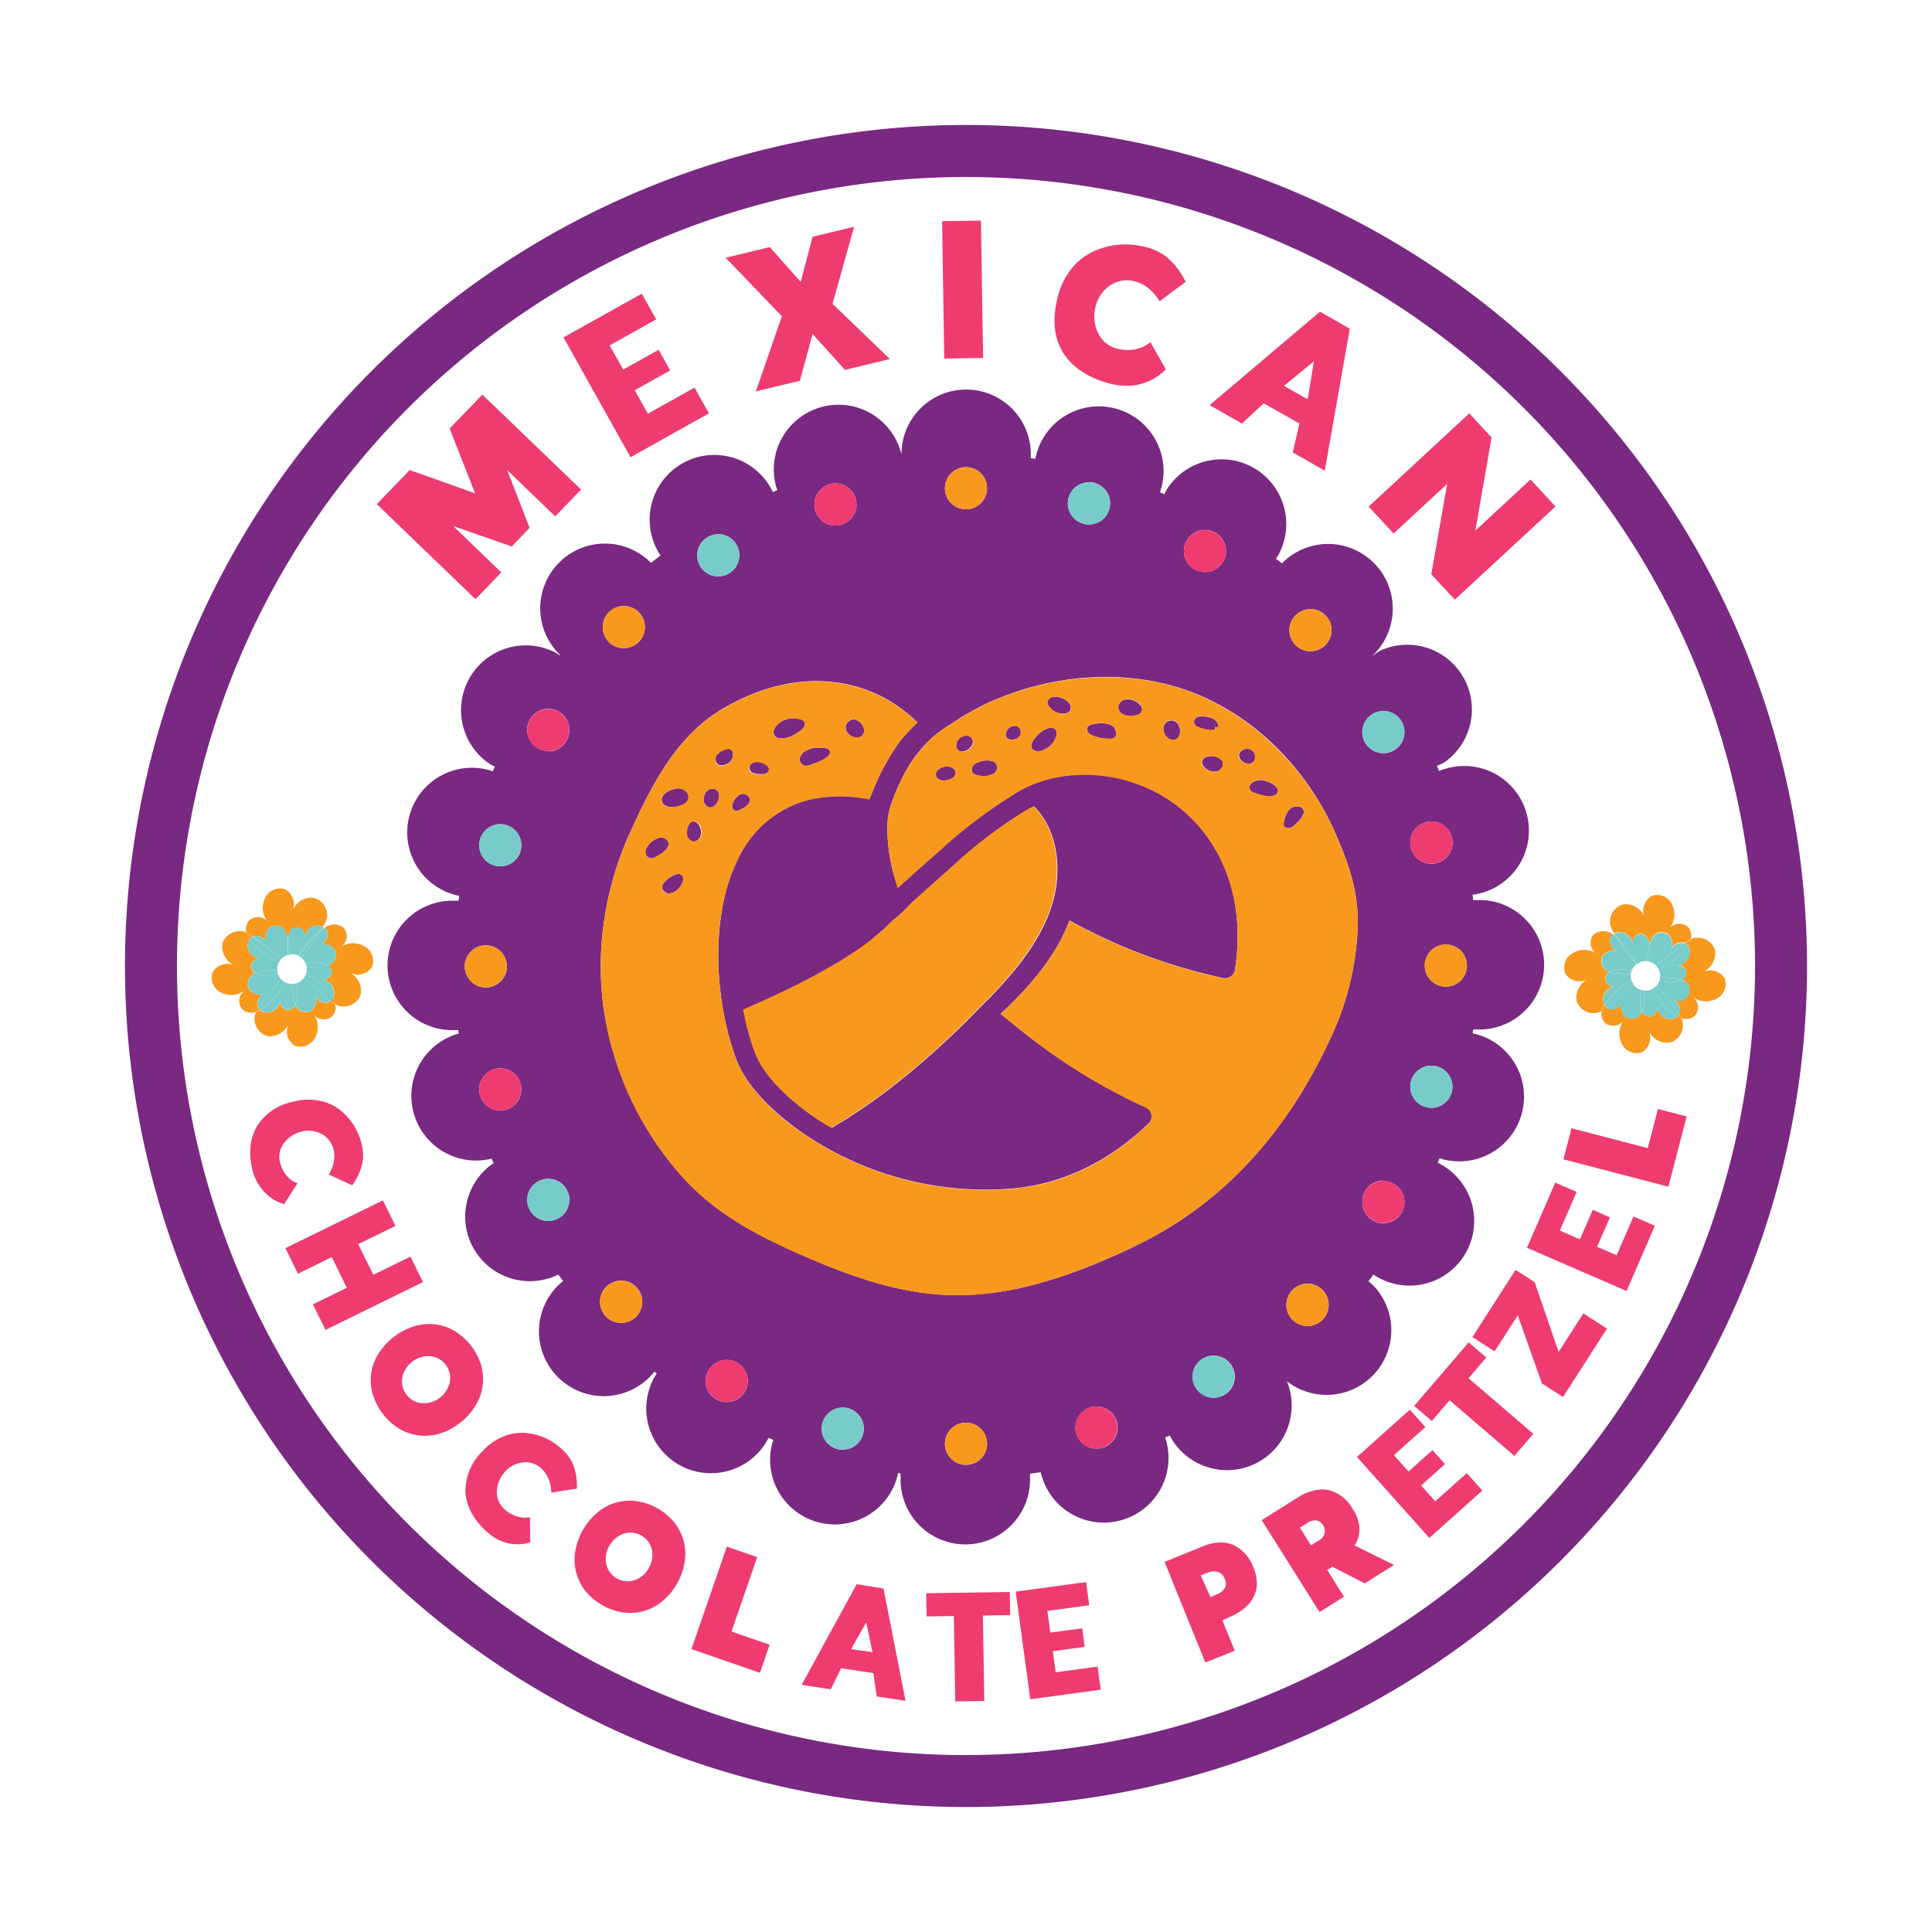<?xml version="1.0" encoding="UTF-8"?> <svg xmlns="http://www.w3.org/2000/svg" id="Layer_1" data-name="Layer 1" viewBox="0 0 288 288"><defs><style>.cls-1{fill:#792982;}.cls-2{fill:#f8981d;}.cls-3{fill:#77ccca;}.cls-4{fill:#ee3c70;}</style></defs><path class="cls-1" d="M144,18.63A125.37,125.37,0,1,0,269.37,144,125.37,125.37,0,0,0,144,18.63Zm0,243A117.62,117.62,0,1,1,261.62,144,117.62,117.62,0,0,1,144,261.62Z"></path><path class="cls-1" d="M102.5,118.26a1.62,1.62,0,0,0-1.85-.66c-.93.16-1.92.73-2,1.54a.85.85,0,0,0,.25.74,1.94,1.94,0,0,0,1.34.42,3.42,3.42,0,0,0,1.89-.53A1.12,1.12,0,0,0,102.5,118.26Z"></path><path class="cls-1" d="M99.66,125.89a.84.84,0,0,0-.33-.75,1.24,1.24,0,0,0-1.09-.25,3.25,3.25,0,0,0-1.87,1.53,1.08,1.08,0,0,0,.19,1.35.84.84,0,0,0,.51.16,1.39,1.39,0,0,0,.75-.22C99,127.06,99.61,126.45,99.66,125.89Z"></path><path class="cls-1" d="M109.48,120.81a.65.65,0,0,0,.29.07.85.85,0,0,0,.37-.09c.46-.19,1.53-.7,1.63-1.41a.81.81,0,0,0-.33-.78,1,1,0,0,0-1-.21,2.35,2.35,0,0,0-1.26,1.52A.75.75,0,0,0,109.48,120.81Z"></path><path class="cls-1" d="M116.31,110.07h.27a4.17,4.17,0,0,0,2.19-.78l.12-.07c.26-.15,1.09-.69,1.1-1.28a.66.66,0,0,0-.34-.57,1.33,1.33,0,0,0-.49-.17,3.38,3.38,0,0,0-3.32.87c-.47.54-.64,1-.48,1.42A1,1,0,0,0,116.31,110.07Z"></path><path class="cls-1" d="M107.37,114.08a.91.91,0,0,0,.23,0,1.83,1.83,0,0,0,1.25-.54,1.66,1.66,0,0,0,.4-1.33.76.76,0,0,0-.17-.4.74.74,0,0,0-.82-.17,2.72,2.72,0,0,0-1.49,1,1,1,0,0,0-.07.74A.87.87,0,0,0,107.37,114.08Z"></path><path class="cls-1" d="M113.42,115.4a2.47,2.47,0,0,0,.66-.07.73.73,0,0,0,.33-.18.64.64,0,0,0,0-1c-.49-.5-1.8-.86-2.36-.32a.74.74,0,0,0-.23,1C112,115.27,112.82,115.39,113.42,115.4Z"></path><path class="cls-1" d="M193.55,120.23a1.39,1.39,0,0,0-.3,0h0c-.93,0-1.61.86-1.87,2.38a.88.88,0,0,0,0,.42.62.62,0,0,0,.41.41.85.85,0,0,0,.23,0,1.28,1.28,0,0,0,.75-.26s1.79-1.39,1.56-2.35A.83.83,0,0,0,193.55,120.23Z"></path><path class="cls-1" d="M191.77,205.85a9.64,9.64,0,0,0,13-14.17q-.37-.36-.78-.69c.25-.31.49-.63.73-1,.15.1.29.2.45.29a9.64,9.64,0,1,0,9.63-16.7c-.15-.09-.32-.17-.48-.25.1-.23.19-.45.28-.68l.53.17a9.65,9.65,0,0,0,5-18.64l-.57-.12c0-.2,0-.4.07-.6l.59,0a9.65,9.65,0,1,0,0-19.29l-.61,0c0-.26-.07-.53-.11-.79a11,11,0,0,0,1.25-.24,9.64,9.64,0,1,0-6.22-18.2l-.32-.78a9.48,9.48,0,0,0,1.16-.56A9.64,9.64,0,0,0,205.73,97a8.52,8.52,0,0,0-1.1.75l0-.06.16-.14a9.64,9.64,0,0,0-13.63-13.64l-.06.07-.9-.69c.13-.2.27-.39.39-.6a9.65,9.65,0,0,0-16.71-9.64c-.11.2-.21.41-.31.61l-.66-.27c.07-.22.15-.44.21-.67a9.64,9.64,0,1,0-18.63-5c-.06.23-.1.45-.15.68l-.68-.09c0-.2,0-.4,0-.6a9.64,9.64,0,1,0-19.28,0v.13c0-.12,0-.24-.07-.36a9.64,9.64,0,1,0-18.63,5c.06.2.13.39.19.59l-.67.28c-.12-.24-.23-.48-.37-.72a9.64,9.64,0,0,0-16.69,9.66c.1.18.22.34.33.51l-1.4,1.07L97,83.86A9.64,9.64,0,1,0,83.35,97.49a1.79,1.79,0,0,1,.14.13l-.06.07c-.19-.13-.38-.27-.59-.39A9.65,9.65,0,0,0,73.2,114l.56.28c-.1.23-.19.47-.29.7-.2-.07-.4-.14-.62-.2a9.64,9.64,0,1,0-5,18.63c.2.06.4.09.59.13,0,.25-.07.49-.1.73l-.61,0a9.65,9.65,0,1,0,0,19.29l.59,0,.06.51a9.64,9.64,0,0,0,4.92,18.64c.09.22.18.45.28.67A9.63,9.63,0,0,0,83.22,190l.72.95c-.26.21-.51.44-.76.68A9.64,9.64,0,1,0,96.82,205.3a8.13,8.13,0,0,0,.73-.84l.35.27-.27.42a9.64,9.64,0,1,0,16.7,9.64c.09-.15.15-.29.23-.44l.72.29c0,.16-.11.31-.15.46a9.64,9.64,0,1,0,18.63,5c.05-.17.07-.34.11-.51l.38.06c0,.2,0,.41,0,.61a9.65,9.65,0,1,0,19.29,0c0-.19,0-.39,0-.58l1.61-.22c0,.12,0,.24.08.37a9.64,9.64,0,0,0,18.63-5c-.05-.18-.11-.36-.17-.54.23-.09.46-.2.69-.3.07.12.12.24.18.35a9.64,9.64,0,0,0,17.27-8.47Zm26.9-61.91a3.14,3.14,0,1,1-3.14-3.14A3.14,3.14,0,0,1,218.67,143.94Zm-5.3-21.48a3.15,3.15,0,1,1-3.14,3.14A3.14,3.14,0,0,1,213.37,122.46Zm0,36.4a3.14,3.14,0,1,1-3.14,3.14A3.13,3.13,0,0,1,213.37,158.86ZM69.28,144.06a3.14,3.14,0,1,1,3.14,3.14A3.15,3.15,0,0,1,69.28,144.06Zm5.3,21.47a3.14,3.14,0,1,1,3.14-3.14A3.13,3.13,0,0,1,74.58,165.53Zm0-36.39A3.14,3.14,0,1,1,77.72,126,3.13,3.13,0,0,1,74.58,129.14Zm120.34,68.52a3.15,3.15,0,1,1,3.14-3.14A3.15,3.15,0,0,1,194.92,197.66ZM206.22,106a3.14,3.14,0,1,1-3.14,3.14A3.13,3.13,0,0,1,206.22,106Zm0,70.06a3.14,3.14,0,1,1-3.14,3.14A3.13,3.13,0,0,1,206.22,176ZM195.35,90.8a3.14,3.14,0,1,1-3.14,3.14A3.15,3.15,0,0,1,195.35,90.8ZM179.62,79a3.14,3.14,0,1,1-3.14,3.14A3.15,3.15,0,0,1,179.62,79Zm-17.3-7.12a3.15,3.15,0,1,1-3.14,3.15A3.15,3.15,0,0,1,162.32,71.9ZM144,69.64a3.14,3.14,0,1,1-3.14,3.14A3.14,3.14,0,0,1,144,69.64Zm-19.46,2.42a3.14,3.14,0,1,1-3.14,3.14A3.15,3.15,0,0,1,124.54,72.06Zm-17.47,7.58a3.14,3.14,0,1,1-3.14,3.14A3.14,3.14,0,0,1,107.07,79.64ZM93,90.34a3.14,3.14,0,1,1-3.15,3.14A3.15,3.15,0,0,1,93,90.34ZM81.72,182a3.14,3.14,0,1,1,3.15-3.14A3.15,3.15,0,0,1,81.72,182Zm0-70.06a3.14,3.14,0,1,1,3.15-3.14A3.14,3.14,0,0,1,81.72,112ZM92.6,197.2a3.15,3.15,0,1,1,3.14-3.14A3.15,3.15,0,0,1,92.6,197.2ZM108.33,209a3.14,3.14,0,1,1,3.14-3.14A3.14,3.14,0,0,1,108.33,209Zm17.3,7.11a3.14,3.14,0,1,1,3.14-3.14A3.14,3.14,0,0,1,125.63,216.09ZM144,218.36a3.14,3.14,0,1,1,3.14-3.14A3.13,3.13,0,0,1,144,218.36Zm19.46-2.42a3.14,3.14,0,1,1,3.14-3.14A3.14,3.14,0,0,1,163.41,215.94Zm17.47-7.58a3.14,3.14,0,1,1,3.14-3.14A3.14,3.14,0,0,1,180.88,208.36Zm-11.69-22.62c-7.11,3.38-16.53,7.28-26.34,7.33-8.27.05-16.06-2.83-22.59-5.65-7.77-3.35-13.94-6.73-18.82-12.28A48,48,0,0,1,89.94,150a46.22,46.22,0,0,1-.35-7.82,48.56,48.56,0,0,1,4.33-18.06c3.36-7.37,6.93-14.32,13.63-18.36,7.82-4.71,16.11-5.44,22.93-2.39a21.28,21.28,0,0,1,6.28,4.33,34.62,34.62,0,0,0-2.52,2.66,34.72,34.72,0,0,0-4.32,8c-.12.29-.25.55-.35.78a21.15,21.15,0,0,0-8.72,0,16,16,0,0,0-10.66,8.55c-4.53,8.62-3.64,21.76-.41,30.27,1.88,4.94,7.17,9.08,10.15,11.12a48.28,48.28,0,0,0,31.19,8.07c7.41-.72,14.17-4,20.1-9.68a1.47,1.47,0,0,0,.43-1.32,1.5,1.5,0,0,0-.86-1.08,87.72,87.72,0,0,1-18.33-11.29l-3.29-2.64c4-3.79,8.15-8.28,10.25-13.94a83,83,0,0,0,22.91,8.59,1.46,1.46,0,0,0,1.13-.23,1.48,1.48,0,0,0,.63-1,31.43,31.43,0,0,0,.39-5.63c-.16-8.87-4.3-16.31-11.36-20.41s-16-4.06-22.05-.09a72.7,72.7,0,0,0-10.42,7.83c-.2.19-.8.71-1.58,1.4-2.45,2.16-4.11,3.63-5.22,4.67a26.81,26.81,0,0,1-1.57-9.08,10.45,10.45,0,0,1,.58-3.42,31,31,0,0,1,1.51-3.62,20.56,20.56,0,0,1,4.49-6.17,23.1,23.1,0,0,1,3.18-2.29,40.61,40.61,0,0,1,5.41-3.06c10-4.46,21.08-5,30.29-1.48s17.07,11.31,21.32,21c2.16,4.9,3.48,9,3.33,14.05a42.19,42.19,0,0,1-3.81,15.95C191.87,169.05,182,179.64,169.19,185.74Zm-37.62-47.1c.74-.66,1.4-1.44,2.19-2a27.31,27.31,0,0,0,2.05-2c1-.91,2-1.8,3-2.69l2.24-2,1.66-1.46a68.83,68.83,0,0,1,10-7.52,13.37,13.37,0,0,1,1.4-.75c.15.15.3.3.44.46,3.24,3.71,3.95,9.77,1.8,15.43-1.87,4.93-5.45,9.1-8.9,12.68-1.29,1.24-2.51,2.56-3.79,3.81-2.22,2.16-4.49,4.27-6.85,6.27-2.11,1.8-4.28,3.53-6.54,5.14-1.05.76-2.12,1.48-3.21,2.19-.52.34-1,.67-1.59,1l-.8.47a3.43,3.43,0,0,1-.76.45c-.77-.46-1.55-.91-2.29-1.42-4.6-3.12-7.9-6.66-9.06-9.72a37.82,37.82,0,0,1-1.75-6.46l2.25-1c.8-.36,1.6-.72,2.39-1.1a100.63,100.63,0,0,0,9.65-5.06,50.2,50.2,0,0,0,4.47-3C130.24,139.77,130.92,139.22,131.57,138.64Z"></path><path class="cls-1" d="M188.67,116.41a2.22,2.22,0,0,0-2,.26.86.86,0,0,0-.41.73c0,.24.14.58.73.8a10.15,10.15,0,0,0,1.4.41,4.16,4.16,0,0,0,.72.1,1.72,1.72,0,0,0,.39,0c.24,0,1-.2,1-.77C190.57,117,188.74,116.43,188.67,116.41Z"></path><path class="cls-1" d="M186.93,113.48a1.17,1.17,0,0,0,0-1.36,1.2,1.2,0,0,0-1.41-.42c-.73.23-.82.7-.82.9a1.33,1.33,0,0,0,1,1.14h0a1.58,1.58,0,0,0,.52.1A1,1,0,0,0,186.93,113.48Z"></path><path class="cls-1" d="M103.57,122.49a.76.76,0,0,0-.76.21,2.39,2.39,0,0,0-.4,1.88,1.12,1.12,0,0,0,1,.87h0a1.16,1.16,0,0,0,1-.81h0a2,2,0,0,0-.14-1.49A1.24,1.24,0,0,0,103.57,122.49Z"></path><path class="cls-1" d="M107.12,118.15a1,1,0,0,0-1.07-.57,1.38,1.38,0,0,0-1.1,1.25,1.25,1.25,0,0,0,.59,1.46.67.67,0,0,0,.31.07,1.1,1.1,0,0,0,.74-.31A1.86,1.86,0,0,0,107.12,118.15Z"></path><path class="cls-1" d="M100.15,130.62h0a4,4,0,0,0-1.16.94,1.06,1.06,0,0,0-.27.55.87.87,0,0,0,.18.65,1.1,1.1,0,0,0,.71.41h.14a1.78,1.78,0,0,0,1-.35c.75-.51,1.36-1.68,1-2.26C101.54,130.28,101.12,130.05,100.15,130.62Z"></path><path class="cls-1" d="M157.14,108.6c-.41-.22-1-.09-1.79.39-.28.17-1.79,1.49-1.59,2.38.05.2.22.55.85.62h.13a2.3,2.3,0,0,0,1.19-.38,3.09,3.09,0,0,0,1.61-2.28A.8.8,0,0,0,157.14,108.6Z"></path><path class="cls-1" d="M148.06,113.49a3.41,3.41,0,0,0-2.75.41.94.94,0,0,0-.35,1.24.88.88,0,0,0,.44.34,3.72,3.72,0,0,0,1.19.19,2.87,2.87,0,0,0,1.55-.36,1,1,0,0,0,.48-.89A1,1,0,0,0,148.06,113.49Z"></path><path class="cls-1" d="M157,103.88a1,1,0,0,0-.87.76l0,.11,0,.1a2.54,2.54,0,0,0,2.11,1.52h.26a1.1,1.1,0,0,0,1-.44,1,1,0,0,0-.15-1.15A2.83,2.83,0,0,0,157,103.88Z"></path><path class="cls-1" d="M162.78,108a.88.88,0,0,0-.64.36.66.66,0,0,0-.08.53,1.14,1.14,0,0,0,.57.66,6.35,6.35,0,0,0,2.85.58h.17a.73.73,0,0,0,.52-.19.66.66,0,0,0,.18-.42,1.42,1.42,0,0,0-.09-.75C165.71,107.46,163.5,107.83,162.78,108Z"></path><path class="cls-1" d="M141.94,114.44a1.93,1.93,0,0,0-2.25.47.82.82,0,0,0,.16,1.18,1.31,1.31,0,0,0,.83.26,2.73,2.73,0,0,0,.95-.19,1.13,1.13,0,0,0,.83-.85A.94.94,0,0,0,141.94,114.44Z"></path><path class="cls-1" d="M145,110.35a1,1,0,0,0-1.3-.65,1.46,1.46,0,0,0-1.16,1.59.9.9,0,0,0,.63.74,1.17,1.17,0,0,0,.26,0,1.78,1.78,0,0,0,1.16-.56A1.19,1.19,0,0,0,145,110.35Z"></path><path class="cls-1" d="M127.69,109.93a1.55,1.55,0,0,0,.37,0,1.14,1.14,0,0,0,.4-.19h0a1,1,0,0,0,.35-1,1.9,1.9,0,0,0-1.16-1.41,1.06,1.06,0,0,0-1.11.18,1.21,1.21,0,0,0-.31,1.55A1.72,1.72,0,0,0,127.69,109.93Z"></path><path class="cls-1" d="M119.28,112.84a1,1,0,0,0,.47,1.22.83.83,0,0,0,.4.09,1.63,1.63,0,0,0,.45-.07s2.69-.79,3.07-1.66a.59.59,0,0,0,0-.55c-.06-.13-.2-.44-1.78-.42A3.58,3.58,0,0,0,120,112h0A1.65,1.65,0,0,0,119.28,112.84Z"></path><path class="cls-1" d="M180.19,112.74c-.86.17-1,.62-1,.87,0,.57.57,1.09,1.2,1.31a2.09,2.09,0,0,0,.63.11,1.28,1.28,0,0,0,1.1-.55.93.93,0,0,0,.07-1.09A2.24,2.24,0,0,0,180.19,112.74Z"></path><path class="cls-1" d="M174.23,107.48a1.18,1.18,0,0,0-.8,1,1.81,1.81,0,0,0,.71,1.59,1.23,1.23,0,0,0,.72.25,1,1,0,0,0,.6-.19h0a1.62,1.62,0,0,0,.22-2A1.13,1.13,0,0,0,174.23,107.48Z"></path><path class="cls-1" d="M167.72,104.28a1.32,1.32,0,0,0-1,.9,1.26,1.26,0,0,0,.82,1.39,2.2,2.2,0,0,0,.79.14,5.11,5.11,0,0,0,.58,0h0c.7-.06,1.13-.29,1.28-.66a.91.91,0,0,0-.27-1A2.48,2.48,0,0,0,167.72,104.28Z"></path><path class="cls-1" d="M181.14,108.8l-.06-.4.57,0c-.05-.74-.56-1.63-2.68-1.6a1,1,0,0,0-.92.5c-.2.45.08.95.68,1.22a4.3,4.3,0,0,0,1.73.37A5.06,5.06,0,0,0,181.14,108.8Z"></path><path class="cls-1" d="M151.05,108.24a1.32,1.32,0,0,0-1.13,1.3.79.79,0,0,0,.53.66,1.05,1.05,0,0,0,.4.07,1.51,1.51,0,0,0,1-.36,1,1,0,0,0,.32-1A.88.88,0,0,0,151.05,108.24Z"></path><path class="cls-2" d="M37.75,139.58a1.63,1.63,0,0,1,1.93.93,2,2,0,0,1,.54-2.28,1.73,1.73,0,0,1,2.25.45,3.94,3.94,0,0,1,.41,1.24c.13-.92.52-1.64,1.42-1.7a1.24,1.24,0,0,1,1.09,1.44A2.09,2.09,0,0,1,47,138a1.76,1.76,0,0,1,1.14.15,4,4,0,0,0,.61-1.32,2.7,2.7,0,0,0-2-3,3,3,0,0,0-3.12,1.91,2.55,2.55,0,0,0-1.1-3.16,2.42,2.42,0,0,0-3,1.28,3.24,3.24,0,0,0,.37,3.53,1.93,1.93,0,0,0-2.82-.11,2,2,0,0,0-.34,1.76,8.51,8.51,0,0,1,.87.53Z"></path><path class="cls-2" d="M38.17,150.85a5.38,5.38,0,0,1,.34-.58,1.23,1.23,0,0,1-.12-.26,1.61,1.61,0,0,1,1-1.88,2,2,0,0,1-2.26-.65,1.73,1.73,0,0,1,.56-2.22,1.12,1.12,0,0,1,.36-.16,1.31,1.31,0,0,1-.65-.95,1.24,1.24,0,0,1,1.33-1.22A2.11,2.11,0,0,1,37,141.5,1.73,1.73,0,0,1,37.2,140a3,3,0,0,1-.42-.92,1.94,1.94,0,0,0-.56-.23,2.7,2.7,0,0,0-3.07,1.84,3.08,3.08,0,0,0,1.77,3.21,2.55,2.55,0,0,0-3.21,1,2.44,2.44,0,0,0,1.14,3,3.29,3.29,0,0,0,3.55-.21,1.93,1.93,0,0,0-.24,2.81A2.07,2.07,0,0,0,38.17,150.85Z"></path><path class="cls-2" d="M37.65,139.63a8.51,8.51,0,0,0-.87-.53,3,3,0,0,0,.42.92A1.2,1.2,0,0,1,37.65,139.63Z"></path><path class="cls-2" d="M48.9,149.45a1.62,1.62,0,0,1-1.87-1,2,2,0,0,1-.67,2.25,1.74,1.74,0,0,1-2.22-.57,1.78,1.78,0,0,1-.13-.3,1.35,1.35,0,0,1-1.07.76,1.24,1.24,0,0,1-1.16-1.39,2.1,2.1,0,0,1-1.51,1.71,1.71,1.71,0,0,1-1.48-.3,3.11,3.11,0,0,1-.62.28,1.9,1.9,0,0,0-.18.47,2.7,2.7,0,0,0,1.82,3.08A3.05,3.05,0,0,0,43,152.65a2.55,2.55,0,0,0,.93,3.22,2.42,2.42,0,0,0,3-1.12,3.27,3.27,0,0,0-.18-3.55,1.93,1.93,0,0,0,2.81.27,2,2,0,0,0,.43-1.74,8.41,8.41,0,0,1-.75-.51A1.23,1.23,0,0,1,48.9,149.45Z"></path><path class="cls-2" d="M38.51,150.27a5.38,5.38,0,0,0-.34.58,3.11,3.11,0,0,0,.62-.28A1.32,1.32,0,0,1,38.51,150.27Z"></path><path class="cls-2" d="M48.82,139a1.63,1.63,0,0,1-1.12,1.83,2,2,0,0,1,2.22.77,1.73,1.73,0,0,1-.67,2.19,1.5,1.5,0,0,1-.38.13,1.29,1.29,0,0,1,.6,1A1.22,1.22,0,0,1,48.08,146a2.12,2.12,0,0,1,1.69,1.53,1.76,1.76,0,0,1-.11,1.18,3.24,3.24,0,0,1,.39,1,2.16,2.16,0,0,0,.55.26,2.71,2.71,0,0,0,3.16-1.68,3.06,3.06,0,0,0-1.6-3.29,2.55,2.55,0,0,0,3.26-.79,2.43,2.43,0,0,0-1-3.08,3.3,3.3,0,0,0-3.56,0,1.92,1.92,0,0,0,.4-2.79,2.32,2.32,0,0,0-2.93,0A1.2,1.2,0,0,1,48.82,139Z"></path><path class="cls-2" d="M49.3,149.22a8.41,8.41,0,0,0,.75.51,3.24,3.24,0,0,0-.39-1A1.51,1.51,0,0,1,49.3,149.22Z"></path><path class="cls-3" d="M42.34,142.61a2.49,2.49,0,0,1,.61-.26,8.63,8.63,0,0,1-.07-2.43,3.94,3.94,0,0,0-.41-1.24,1.73,1.73,0,0,0-2.25-.45,2,2,0,0,0-.54,2.28,1.63,1.63,0,0,0-1.93-.93l-.1,0A52.85,52.85,0,0,1,41.91,143,2.16,2.16,0,0,1,42.34,142.61Z"></path><path class="cls-3" d="M41.55,143.5A12.56,12.56,0,0,1,37.2,140,1.73,1.73,0,0,0,37,141.5a2.11,2.11,0,0,0,1.77,1.43,1.24,1.24,0,0,0-1.33,1.22,1.31,1.31,0,0,0,.65.95,20.51,20.51,0,0,1,3.26-.49A2.26,2.26,0,0,1,41.55,143.5Z"></path><path class="cls-3" d="M41.55,143.5a2.3,2.3,0,0,1,.36-.52,52.85,52.85,0,0,0-4.26-3.35,1.2,1.2,0,0,0-.45.39A12.56,12.56,0,0,0,41.55,143.5Z"></path><path class="cls-3" d="M41.66,145.66a2.87,2.87,0,0,1-.23-.51,5.09,5.09,0,0,1-3.36-.05,1.12,1.12,0,0,0-.36.16,1.73,1.73,0,0,0-.56,2.22,2,2,0,0,0,2.26.65,1.61,1.61,0,0,0-1,1.88,1.23,1.23,0,0,0,.12.26A43.45,43.45,0,0,1,41.89,146,3.25,3.25,0,0,1,41.66,145.66Z"></path><path class="cls-3" d="M42.48,146.41a12.3,12.3,0,0,1-3.69,4.16,1.71,1.71,0,0,0,1.48.3,2.1,2.1,0,0,0,1.51-1.71,1.24,1.24,0,0,0,1.16,1.39,1.35,1.35,0,0,0,1.07-.76,18,18,0,0,1-.47-3.11A2.2,2.2,0,0,1,42.48,146.41Z"></path><path class="cls-3" d="M38.79,150.57a12.3,12.3,0,0,0,3.69-4.16,2.19,2.19,0,0,1-.59-.46,43.45,43.45,0,0,0-3.38,4.32A1.32,1.32,0,0,0,38.79,150.57Z"></path><path class="cls-3" d="M41.43,145.15a2.05,2.05,0,0,1-.1-.54,20.51,20.51,0,0,0-3.26.49A5.09,5.09,0,0,0,41.43,145.15Z"></path><path class="cls-3" d="M44.71,146.34a2,2,0,0,1-.59.25,5.52,5.52,0,0,1-.11,3.2,1.78,1.78,0,0,0,.13.3,1.74,1.74,0,0,0,2.22.57,2,2,0,0,0,.67-2.25,1.62,1.62,0,0,0,1.87,1,1.23,1.23,0,0,0,.4-.23,50.36,50.36,0,0,1-4-3.46A2.41,2.41,0,0,1,44.71,146.34Z"></path><path class="cls-3" d="M45.62,145.14a12.48,12.48,0,0,1,4,3.61,1.76,1.76,0,0,0,.11-1.18A2.12,2.12,0,0,0,48.08,146a1.22,1.22,0,0,0,1.39-1.14,1.29,1.29,0,0,0-.6-1,18.39,18.39,0,0,1-3.16.32A2.15,2.15,0,0,1,45.62,145.14Z"></path><path class="cls-3" d="M45.62,145.14a2.37,2.37,0,0,1-.3.62,50.36,50.36,0,0,0,4,3.46,1.51,1.51,0,0,0,.36-.47A12.48,12.48,0,0,0,45.62,145.14Z"></path><path class="cls-3" d="M44.12,146.59a1.9,1.9,0,0,1-.58.09,18,18,0,0,0,.47,3.11A5.52,5.52,0,0,0,44.12,146.59Z"></path><path class="cls-3" d="M48.35,138.33a1.64,1.64,0,0,0-.22-.14l-.28.47A5.39,5.39,0,0,1,48.35,138.33Z"></path><path class="cls-3" d="M47,138a2.09,2.09,0,0,0-1.6,1.62,1.24,1.24,0,0,0-1.09-1.44c-.9.06-1.29.78-1.42,1.7.15.69.29,1.57.4,2.37a2.18,2.18,0,0,1,1.21.21,16.11,16.11,0,0,1,3.36-3.84l.28-.47A1.76,1.76,0,0,0,47,138Z"></path><path class="cls-3" d="M44.89,142.75a2.21,2.21,0,0,1,.5.55,1.93,1.93,0,0,1,.19.38,5,5,0,0,1,3.29.23,1.5,1.5,0,0,0,.38-.13,1.73,1.73,0,0,0,.67-2.19,2,2,0,0,0-2.22-.77A1.63,1.63,0,0,0,48.82,139a1.2,1.2,0,0,0-.47-.66,5.39,5.39,0,0,0-.5.33C47,139.94,45.82,141.55,44.89,142.75Z"></path><path class="cls-3" d="M47.85,138.66a16.11,16.11,0,0,0-3.36,3.84,2.42,2.42,0,0,1,.4.25C45.82,141.55,47,139.94,47.85,138.66Z"></path><path class="cls-3" d="M43,142.35l.33-.06c-.11-.8-.25-1.68-.4-2.37A8.63,8.63,0,0,0,43,142.35Z"></path><path class="cls-3" d="M48.87,143.91a5,5,0,0,0-3.29-.23,2.1,2.1,0,0,1,.13.55A18.39,18.39,0,0,0,48.87,143.91Z"></path><path class="cls-2" d="M241.82,139a2.09,2.09,0,0,1,1.6,1.62,1.24,1.24,0,0,1,1.09-1.44c.9.06,1.29.78,1.42,1.7a3.94,3.94,0,0,1,.41-1.24,1.73,1.73,0,0,1,2.25-.45,2,2,0,0,1,.54,2.28,1.63,1.63,0,0,1,1.93-.93l.1,0a8.51,8.51,0,0,1,.87-.53,2,2,0,0,0-.34-1.76,1.93,1.93,0,0,0-2.82.11,3.24,3.24,0,0,0,.37-3.53,2.42,2.42,0,0,0-3-1.28,2.56,2.56,0,0,0-1.1,3.16,3,3,0,0,0-3.12-1.91,2.7,2.7,0,0,0-2,3,4,4,0,0,0,.61,1.32A1.76,1.76,0,0,1,241.82,139Z"></path><path class="cls-2" d="M257.1,145.87a2.55,2.55,0,0,0-3.21-1,3.08,3.08,0,0,0,1.77-3.21,2.71,2.71,0,0,0-3.07-1.84,1.94,1.94,0,0,0-.56.23,3,3,0,0,1-.42.92,1.73,1.73,0,0,1,.22,1.48,2.11,2.11,0,0,1-1.77,1.43,1.24,1.24,0,0,1,1.33,1.22,1.31,1.31,0,0,1-.65.95,1.12,1.12,0,0,1,.36.16,1.73,1.73,0,0,1,.56,2.22,2,2,0,0,1-2.25.65,1.63,1.63,0,0,1,1,1.88,1.26,1.26,0,0,1-.13.26,5.38,5.38,0,0,1,.34.58,2.1,2.1,0,0,0,2-.35,1.93,1.93,0,0,0-.25-2.81,3.29,3.29,0,0,0,3.55.21A2.44,2.44,0,0,0,257.1,145.87Z"></path><path class="cls-2" d="M251.61,141a3,3,0,0,0,.42-.92,8.51,8.51,0,0,0-.87.53A1.2,1.2,0,0,1,251.61,141Z"></path><path class="cls-2" d="M248.54,151.87a2.1,2.1,0,0,1-1.51-1.7,1.23,1.23,0,0,1-1.16,1.38,1.35,1.35,0,0,1-1.07-.76,1.47,1.47,0,0,1-.13.3,1.74,1.74,0,0,1-2.22.57,2,2,0,0,1-.67-2.25,1.62,1.62,0,0,1-1.87,1,1.23,1.23,0,0,1-.4-.23,8.41,8.41,0,0,1-.75.51,2.08,2.08,0,0,0,.43,1.74,1.93,1.93,0,0,0,2.81-.27,3.29,3.29,0,0,0-.18,3.55,2.42,2.42,0,0,0,3,1.12,2.56,2.56,0,0,0,.94-3.22A3,3,0,0,0,249,155.4a2.7,2.7,0,0,0,1.82-3.08,1.9,1.9,0,0,0-.18-.47,3.11,3.11,0,0,1-.62-.28A1.7,1.7,0,0,1,248.54,151.87Z"></path><path class="cls-2" d="M250,151.57a3.11,3.11,0,0,0,.62.28,5.38,5.38,0,0,0-.34-.58A1.32,1.32,0,0,1,250,151.57Z"></path><path class="cls-2" d="M239,148.57a2.09,2.09,0,0,1,1.69-1.52,1.23,1.23,0,0,1-1.39-1.15,1.29,1.29,0,0,1,.6-1,1.94,1.94,0,0,1-.38-.14,1.73,1.73,0,0,1-.67-2.19,2,2,0,0,1,2.22-.77A1.63,1.63,0,0,1,240,140a1.24,1.24,0,0,1,.47-.67,2.33,2.33,0,0,0-2.93,0,1.92,1.92,0,0,0,.4,2.79,3.3,3.3,0,0,0-3.56,0,2.43,2.43,0,0,0-1,3.08,2.55,2.55,0,0,0,3.26.79,3.06,3.06,0,0,0-1.6,3.29,2.71,2.71,0,0,0,3.16,1.68,2.16,2.16,0,0,0,.55-.26,3.24,3.24,0,0,1,.39-1A1.82,1.82,0,0,1,239,148.57Z"></path><path class="cls-2" d="M239.15,149.75a3.24,3.24,0,0,0-.39,1,8.41,8.41,0,0,0,.75-.51A1.51,1.51,0,0,1,239.15,149.75Z"></path><path class="cls-3" d="M245.86,143.35a2.49,2.49,0,0,1,.61.26,2.54,2.54,0,0,1,.43.37,52.85,52.85,0,0,1,4.26-3.35l-.1,0a1.63,1.63,0,0,0-1.93.93,2,2,0,0,0-.54-2.28,1.73,1.73,0,0,0-2.25.45,3.94,3.94,0,0,0-.41,1.24A8.63,8.63,0,0,1,245.86,143.35Z"></path><path class="cls-3" d="M247.26,144.5a2.26,2.26,0,0,1,.22,1.11,20.51,20.51,0,0,1,3.26.49,1.31,1.31,0,0,0,.65-.95,1.24,1.24,0,0,0-1.33-1.22,2.11,2.11,0,0,0,1.77-1.43,1.73,1.73,0,0,0-.22-1.48A12.56,12.56,0,0,1,247.26,144.5Z"></path><path class="cls-3" d="M251.16,140.63A52.85,52.85,0,0,0,246.9,144a2.3,2.3,0,0,1,.36.52,12.56,12.56,0,0,0,4.35-3.48A1.2,1.2,0,0,0,251.16,140.63Z"></path><path class="cls-3" d="M247.38,146.15a2.3,2.3,0,0,1-.23.51,3.25,3.25,0,0,1-.23.29,43.45,43.45,0,0,1,3.38,4.32,1.26,1.26,0,0,0,.13-.26,1.63,1.63,0,0,0-1-1.88,2,2,0,0,0,2.25-.65,1.73,1.73,0,0,0-.56-2.22,1.12,1.12,0,0,0-.36-.16A5.09,5.09,0,0,1,247.38,146.15Z"></path><path class="cls-3" d="M246.33,147.41a2.2,2.2,0,0,1-1.06.27,18,18,0,0,1-.47,3.11,1.35,1.35,0,0,0,1.07.76,1.23,1.23,0,0,0,1.16-1.38,2.1,2.1,0,0,0,1.51,1.7,1.7,1.7,0,0,0,1.48-.3A12.3,12.3,0,0,1,246.33,147.41Z"></path><path class="cls-3" d="M246.33,147.41a12.3,12.3,0,0,0,3.69,4.16,1.32,1.32,0,0,0,.28-.3,43.45,43.45,0,0,0-3.38-4.32A2.19,2.19,0,0,1,246.33,147.41Z"></path><path class="cls-3" d="M247.38,146.15a5.09,5.09,0,0,0,3.36-.05,20.51,20.51,0,0,0-3.26-.49A2.05,2.05,0,0,1,247.38,146.15Z"></path><path class="cls-3" d="M244.69,147.59a1.85,1.85,0,0,1-.58-.25,2.3,2.3,0,0,1-.62-.58,50.36,50.36,0,0,1-4,3.46,1.23,1.23,0,0,0,.4.23,1.62,1.62,0,0,0,1.87-1,2,2,0,0,0,.67,2.25,1.74,1.74,0,0,0,2.22-.57,1.47,1.47,0,0,0,.13-.3A5.52,5.52,0,0,1,244.69,147.59Z"></path><path class="cls-3" d="M243.19,146.14a2.32,2.32,0,0,1-.09-.91,19.74,19.74,0,0,1-3.16-.31,1.29,1.29,0,0,0-.6,1,1.23,1.23,0,0,0,1.39,1.15,2.09,2.09,0,0,0-1.69,1.52,1.82,1.82,0,0,0,.11,1.18A12.48,12.48,0,0,1,243.19,146.14Z"></path><path class="cls-3" d="M243.19,146.14a12.48,12.48,0,0,0-4,3.61,1.51,1.51,0,0,0,.36.47,50.36,50.36,0,0,0,4-3.46A2.37,2.37,0,0,1,243.19,146.14Z"></path><path class="cls-3" d="M244.69,147.59a5.52,5.52,0,0,0,.11,3.2,18,18,0,0,0,.47-3.11A2,2,0,0,1,244.69,147.59Z"></path><path class="cls-3" d="M240.68,139.19a1.64,1.64,0,0,0-.22.14,5.39,5.39,0,0,1,.5.33Z"></path><path class="cls-3" d="M244.32,143.5a2.18,2.18,0,0,1,1.21-.21c.11-.8.25-1.68.4-2.37-.13-.92-.52-1.64-1.42-1.7a1.24,1.24,0,0,0-1.09,1.44,2.09,2.09,0,0,0-1.6-1.62,1.76,1.76,0,0,0-1.14.15l.28.47A15.89,15.89,0,0,1,244.32,143.5Z"></path><path class="cls-3" d="M240,140a1.63,1.63,0,0,0,1.12,1.82,2,2,0,0,0-2.22.77,1.73,1.73,0,0,0,.67,2.19,1.94,1.94,0,0,0,.38.14,4.89,4.89,0,0,1,3.29-.24,1.93,1.93,0,0,1,.19-.38,2.21,2.21,0,0,1,.5-.55c-.93-1.2-2.14-2.81-3-4.09a5.39,5.39,0,0,0-.5-.33A1.24,1.24,0,0,0,240,140Z"></path><path class="cls-3" d="M241,139.66c.82,1.28,2,2.89,3,4.09a2.42,2.42,0,0,1,.4-.25A15.89,15.89,0,0,0,241,139.66Z"></path><path class="cls-3" d="M245.93,140.92c-.15.69-.29,1.57-.4,2.37l.33.06A8.63,8.63,0,0,0,245.93,140.92Z"></path><path class="cls-3" d="M243.23,144.68a4.89,4.89,0,0,0-3.29.24,19.74,19.74,0,0,0,3.16.31A2.1,2.1,0,0,1,243.23,144.68Z"></path><path class="cls-2" d="M144,75.92a3.14,3.14,0,1,0-3.14-3.14A3.15,3.15,0,0,0,144,75.92Z"></path><path class="cls-2" d="M212.39,143.94a3.14,3.14,0,1,0,3.14-3.14A3.13,3.13,0,0,0,212.39,143.94Z"></path><path class="cls-2" d="M194.92,191.37a3.15,3.15,0,1,0,3.14,3.15A3.15,3.15,0,0,0,194.92,191.37Z"></path><path class="cls-2" d="M195.35,97.08a3.14,3.14,0,1,0-3.14-3.14A3.14,3.14,0,0,0,195.35,97.08Z"></path><path class="cls-3" d="M162.32,78.19a3.15,3.15,0,1,0-3.14-3.14A3.15,3.15,0,0,0,162.32,78.19Z"></path><path class="cls-3" d="M213.37,165.14a3.14,3.14,0,1,0-3.14-3.14A3.14,3.14,0,0,0,213.37,165.14Z"></path><path class="cls-3" d="M180.88,202.08a3.14,3.14,0,1,0,3.14,3.14A3.13,3.13,0,0,0,180.88,202.08Z"></path><path class="cls-3" d="M206.22,112.25a3.14,3.14,0,1,0-3.14-3.14A3.14,3.14,0,0,0,206.22,112.25Z"></path><path class="cls-4" d="M179.62,85.3a3.14,3.14,0,1,0-3.14-3.14A3.14,3.14,0,0,0,179.62,85.3Z"></path><path class="cls-4" d="M206.22,182.31a3.14,3.14,0,1,0-3.14-3.14A3.14,3.14,0,0,0,206.22,182.31Z"></path><path class="cls-4" d="M163.41,209.66a3.14,3.14,0,1,0,3.14,3.14A3.13,3.13,0,0,0,163.41,209.66Z"></path><path class="cls-4" d="M213.37,128.75a3.15,3.15,0,1,0-3.14-3.15A3.14,3.14,0,0,0,213.37,128.75Z"></path><path class="cls-2" d="M144,212.08a3.14,3.14,0,1,0,3.14,3.14A3.14,3.14,0,0,0,144,212.08Z"></path><circle class="cls-2" cx="72.42" cy="144.06" r="3.14"></circle><path class="cls-2" d="M93,96.62a3.14,3.14,0,1,0-3.15-3.14A3.14,3.14,0,0,0,93,96.62Z"></path><path class="cls-2" d="M92.6,190.91a3.15,3.15,0,1,0,3.14,3.15A3.15,3.15,0,0,0,92.6,190.91Z"></path><path class="cls-3" d="M125.63,209.81a3.14,3.14,0,1,0,3.14,3.14A3.15,3.15,0,0,0,125.63,209.81Z"></path><path class="cls-3" d="M74.58,122.86A3.14,3.14,0,1,0,77.72,126,3.14,3.14,0,0,0,74.58,122.86Z"></path><path class="cls-3" d="M107.07,85.92a3.14,3.14,0,1,0-3.14-3.14A3.15,3.15,0,0,0,107.07,85.92Z"></path><path class="cls-3" d="M81.72,175.75a3.14,3.14,0,1,0,3.15,3.14A3.14,3.14,0,0,0,81.72,175.75Z"></path><path class="cls-4" d="M81.72,105.69a3.14,3.14,0,1,0,3.15,3.14A3.15,3.15,0,0,0,81.72,105.69Z"></path><path class="cls-4" d="M124.54,78.34a3.14,3.14,0,1,0-3.14-3.14A3.14,3.14,0,0,0,124.54,78.34Z"></path><path class="cls-4" d="M74.58,159.25a3.14,3.14,0,1,0,3.14,3.14A3.14,3.14,0,0,0,74.58,159.25Z"></path><polygon class="cls-4" points="74.73 85.33 67.56 78.42 76.29 81.46 78.95 78.69 75.6 70.07 82.77 76.98 86.62 72.98 71.9 58.82 67.03 63.88 70.82 73.54 61.07 70.07 56.17 75.15 70.88 89.32 74.73 85.33"></polygon><polygon class="cls-4" points="105.68 61.62 103.53 57.78 96.58 61.67 94.62 58.17 99.9 55.22 98.18 52.14 92.9 55.09 90.88 51.49 97.82 47.61 95.67 43.78 84 50.3 93.99 68.16 105.68 61.62"></polygon><polygon class="cls-4" points="112.68 58.34 119.24 56.76 121.13 49.79 125.96 55.14 132.65 53.52 124.1 45.29 127.32 33.8 121.14 35.29 119.36 42.02 114.75 36.83 108.17 38.42 116.55 47.14 112.68 58.34"></polygon><rect class="cls-4" x="140.6" y="32.93" width="5.79" height="20.48" transform="translate(-0.67 2.28) rotate(-0.91)"></rect><path class="cls-4" d="M161.7,55.64a13.75,13.75,0,0,0,4.16,1.64,9.34,9.34,0,0,0,3.36.14,8.43,8.43,0,0,0,2.47-.81,7.77,7.77,0,0,0,1.91-1.37l.19-.18L171.49,51l-.32.23a4.08,4.08,0,0,1-1,.56,5.84,5.84,0,0,1-3.51.21,4.23,4.23,0,0,1-2.95-2.32,5.68,5.68,0,0,1-.42-3.88,5.26,5.26,0,0,1,2.1-3.19,4.45,4.45,0,0,1,3.58-.72,5.67,5.67,0,0,1,2.91,1.72,8.21,8.21,0,0,1,.78,1l.2.31L176.76,42l-.16-.26a11,11,0,0,0-2.9-3.59,8.87,8.87,0,0,0-3.46-1.45h-.05a11.38,11.38,0,0,0-6.89.65,8.92,8.92,0,0,0-3.37,2.46,10.8,10.8,0,0,0-2.27,4.51c-.82,3.26-.56,6,.81,8.25A9.31,9.31,0,0,0,161.7,55.64Z"></path><path class="cls-4" d="M188.37,60.13l5.34,3-1,4.31,4.77,2.73L201.21,49l-4.44-2.54L180.32,60.39l4.81,2.75Zm7.49-6.27-.92,5.66-3.54-2Z"></path><polygon class="cls-4" points="215.73 72.13 213.36 85.61 216.87 89.39 231.87 75.5 228.15 71.48 219.93 79.1 222.35 65.21 219.02 61.62 204.02 75.52 207.74 79.53 215.73 72.13"></polygon><path class="cls-4" d="M44,176.24a3.19,3.19,0,0,1-.77-.48,4.71,4.71,0,0,1-1.46-2.38,3.38,3.38,0,0,1,.52-2.92,4.62,4.62,0,0,1,2.56-1.75,4.21,4.21,0,0,1,3,.28,3.55,3.55,0,0,1,1.84,2.24,4.46,4.46,0,0,1-.12,2.67,6.49,6.49,0,0,1-.42.92l-.14.26,3.51,1.62.12-.21a8.71,8.71,0,0,0,1.43-3.37,7.07,7.07,0,0,0-.28-3v0a9,9,0,0,0-3-4.57,6.9,6.9,0,0,0-3-1.43,8.46,8.46,0,0,0-4,.09,8.31,8.31,0,0,0-5.47,3.64,7.49,7.49,0,0,0-1,3.42,10.82,10.82,0,0,0,.41,3.51A7.37,7.37,0,0,0,39,177.2a7.16,7.16,0,0,0,1.49,1.42,6.09,6.09,0,0,0,1.67.82l.19.07,2-3.13Z"></path><polygon class="cls-4" points="61.19 187.32 55.65 190.03 53.4 185.46 58.95 182.75 57.08 178.94 42.55 186.06 44.41 189.87 49.46 187.39 51.7 191.97 46.65 194.44 48.52 198.25 63.05 191.12 61.19 187.32"></polygon><path class="cls-4" d="M71.94,206.63a7.73,7.73,0,0,0-.2-3.06,9.07,9.07,0,0,0-4-5.18,7.47,7.47,0,0,0-6-.68,9.71,9.71,0,0,0-5.34,4.12,7.4,7.4,0,0,0-1.07,2.91,7.5,7.5,0,0,0,.21,3,8.88,8.88,0,0,0,1.52,3A8.58,8.58,0,0,0,59.55,213a7.45,7.45,0,0,0,6,.7,9,9,0,0,0,3-1.58,9.2,9.2,0,0,0,2.31-2.54A7.55,7.55,0,0,0,71.94,206.63ZM67.05,206a4,4,0,0,1-4.12,3.18,3.16,3.16,0,0,1-2.33-1.28,3.19,3.19,0,0,1-.63-2.56,4,4,0,0,1,4.14-3.18A3.27,3.27,0,0,1,67.05,206Z"></path><path class="cls-4" d="M86,221.65a8.59,8.59,0,0,0-.68-3.59,6.92,6.92,0,0,0-1.87-2.31l0,0a8.91,8.91,0,0,0-5-2.13,7,7,0,0,0-3.27.46,8.39,8.39,0,0,0-3.27,2.28,8.29,8.29,0,0,0-2.53,6.06,7.45,7.45,0,0,0,1.08,3.39,10.83,10.83,0,0,0,2.29,2.69A7.31,7.31,0,0,0,75,229.84a6.72,6.72,0,0,0,2,.36,6.31,6.31,0,0,0,1.84-.23l.2-.06L79,226.2l-.31,0a3.11,3.11,0,0,1-.9,0,4.66,4.66,0,0,1-2.53-1.17,3.38,3.38,0,0,1-1.19-2.72,4.64,4.64,0,0,1,1.16-2.87,4.21,4.21,0,0,1,2.67-1.43,3.5,3.5,0,0,1,2.76.84A4.47,4.47,0,0,1,82,221.2a6.6,6.6,0,0,1,.17,1l0,.3,3.82-.6Z"></path><path class="cls-4" d="M100.56,227a9,9,0,0,0-5.68-3.23,7.5,7.5,0,0,0-3.06.22,7.61,7.61,0,0,0-2.73,1.46,9.59,9.59,0,0,0-3.34,5.86,7.39,7.39,0,0,0,1.51,5.83,8.87,8.87,0,0,0,2.54,2.14,8.6,8.6,0,0,0,3.14,1.09,7.45,7.45,0,0,0,5.79-1.67,9.62,9.62,0,0,0,3.33-5.86,7.46,7.46,0,0,0-.14-3.09A7.54,7.54,0,0,0,100.56,227Zm-3.86,6.77a3.83,3.83,0,0,1-2.11,1.79,3.15,3.15,0,0,1-2.64-.28,3.19,3.19,0,0,1-1.57-2.12,3.87,3.87,0,0,1,.46-2.73A4,4,0,0,1,93,228.61,3.28,3.28,0,0,1,97.17,231,3.89,3.89,0,0,1,96.7,233.76Z"></path><polygon class="cls-4" points="112.88 232.12 108.35 230.55 103.07 245.83 113.29 249.37 114.73 245.18 109.04 243.21 112.88 232.12"></polygon><path class="cls-4" d="M127.7,236.16l-8.2,15,4.34.66,1.54-3.14,4.81.73.5,3.47,4.3.66-3.29-16.74Zm-.83,9.68,2.26-4,.93,4.45Z"></path><polygon class="cls-4" points="150.53 237.31 138.07 237.5 138.13 240.96 142.19 240.9 142.4 253.63 146.73 253.56 146.52 240.83 150.59 240.76 150.53 237.31"></polygon><polygon class="cls-4" points="157.37 249.28 156.95 246.14 161.69 245.5 161.32 242.73 156.57 243.37 156.13 240.13 162.37 239.29 161.9 235.84 151.41 237.26 153.58 253.31 164.09 251.88 163.62 248.44 157.37 249.28"></polygon><path class="cls-4" d="M183.93,230.34a4.73,4.73,0,0,0-2.09-.4,6.8,6.8,0,0,0-2.5.56l-.23.09-5.51,2.24,6.08,15,4.38-1.76-1.84-4.52,1.14-.53a8.46,8.46,0,0,0,2.17-1.31A5,5,0,0,0,186.9,238a4.3,4.3,0,0,0,.45-2.07,6.25,6.25,0,0,0-.55-2.38A6,6,0,0,0,183.93,230.34Zm-1.32,6.34a2.41,2.41,0,0,1-1.26,1l-.9.41L179,234.85l.9-.39.09,0a2.22,2.22,0,0,1,1.64-.11,1.63,1.63,0,0,1,.91.94A1.57,1.57,0,0,1,182.61,236.68Z"></path><path class="cls-4" d="M202.06,230.16a4.22,4.22,0,0,0,.57-2.56,5.63,5.63,0,0,0-1-2.69,5.82,5.82,0,0,0-3.41-2.75,4.62,4.62,0,0,0-2.19,0,7.07,7.07,0,0,0-2.46,1l-5.49,3.45,8.62,13.7,3.64-2.28-2.49-4,.75-.48,4.84,2.48,4.36-2.74-5.91-2.93Zm-5.54-.49-1.09.69-1.66-2.64,1.09-.68a2,2,0,0,1,1.45-.38,1.53,1.53,0,0,1,.93.72A1.57,1.57,0,0,1,196.52,229.67Z"></path><polygon class="cls-4" points="213.95 223.8 211.84 221.44 215.4 218.25 213.54 216.16 209.97 219.36 207.79 216.92 212.48 212.73 210.16 210.14 202.28 217.19 213.07 229.26 220.97 222.19 218.65 219.6 213.95 223.8"></polygon><polygon class="cls-4" points="221.56 202.36 218.93 200.11 210.81 209.57 213.44 211.82 216.09 208.74 225.75 217.03 228.57 213.74 218.91 205.45 221.56 202.36"></polygon><polygon class="cls-4" points="232.34 201.53 228.77 191.13 225.92 189.3 219.49 199.32 222.79 201.45 226.25 196.08 229.85 206.23 233 208.25 239.55 198.05 236.03 195.79 232.34 201.53"></polygon><polygon class="cls-4" points="240.99 187.12 238.08 185.86 239.99 181.47 237.43 180.35 235.52 184.75 232.52 183.44 235.03 177.68 231.84 176.29 227.62 186 242.47 192.45 246.69 182.72 243.5 181.34 240.99 187.12"></polygon><polygon class="cls-4" points="245.63 171.15 234.26 168.19 233.06 172.82 248.7 176.9 251.43 166.43 247.15 165.32 245.63 171.15"></polygon><path class="cls-4" d="M108.33,202.7a3.14,3.14,0,1,0,3.14,3.14A3.13,3.13,0,0,0,108.33,202.7Z"></path><path class="cls-2" d="M202.39,138.3c.15-5.09-1.17-9.15-3.33-14.05-4.25-9.64-12.23-17.51-21.32-21s-20.25-3-30.29,1.48a40.61,40.61,0,0,0-5.41,3.06,23.1,23.1,0,0,0-3.18,2.29,20.56,20.56,0,0,0-4.49,6.17,31,31,0,0,0-1.51,3.62,10.45,10.45,0,0,0-.58,3.42,26.81,26.81,0,0,0,1.57,9.08c1.11-1,2.77-2.51,5.22-4.67.78-.69,1.38-1.21,1.58-1.4a72.7,72.7,0,0,1,10.42-7.83c6.05-4,15.13-3.93,22.05.09s11.2,11.54,11.36,20.41a31.43,31.43,0,0,1-.39,5.63,1.48,1.48,0,0,1-.63,1,1.46,1.46,0,0,1-1.13.23,83,83,0,0,1-22.91-8.59c-2.1,5.66-6.29,10.15-10.25,13.94l3.29,2.64a87.72,87.72,0,0,0,18.33,11.29,1.5,1.5,0,0,1,.86,1.08,1.47,1.47,0,0,1-.43,1.32c-5.93,5.71-12.69,9-20.1,9.68a48.28,48.28,0,0,1-31.19-8.07c-3-2-8.27-6.18-10.15-11.12-3.23-8.51-4.12-21.65.41-30.27a16,16,0,0,1,10.66-8.55,21.15,21.15,0,0,1,8.72,0c.1-.23.23-.49.35-.78a34.72,34.72,0,0,1,4.32-8,34.62,34.62,0,0,1,2.52-2.66,21.28,21.28,0,0,0-6.28-4.33c-6.82-3.05-15.11-2.32-22.93,2.39-6.7,4-10.27,11-13.63,18.36a48.56,48.56,0,0,0-4.33,18.06,46.22,46.22,0,0,0,.35,7.82,48,48,0,0,0,11.5,25.11c4.88,5.55,11,8.93,18.82,12.28,6.53,2.82,14.32,5.7,22.59,5.65,9.81,0,19.23-3.95,26.34-7.33,12.8-6.1,22.68-16.69,29.39-31.49A42.19,42.19,0,0,0,202.39,138.3Zm-60.76-22.14a2.73,2.73,0,0,1-.95.19,1.31,1.31,0,0,1-.83-.26.82.82,0,0,1-.16-1.18,1.93,1.93,0,0,1,2.25-.47.94.94,0,0,1,.52.87A1.13,1.13,0,0,1,141.63,116.16Zm1.84-4.09a1.17,1.17,0,0,1-.26,0,.9.9,0,0,1-.63-.74,1.46,1.46,0,0,1,1.16-1.59,1,1,0,0,1,1.3.65,1.19,1.19,0,0,1-.41,1.16A1.78,1.78,0,0,1,143.47,112.07Zm4.67,3.24a2.87,2.87,0,0,1-1.55.36,3.72,3.72,0,0,1-1.19-.19.88.88,0,0,1-.44-.34.94.94,0,0,1,.35-1.24,3.41,3.41,0,0,1,2.75-.41,1,1,0,0,1,.56.93A1,1,0,0,1,148.14,115.31Zm3.68-5.4a1.51,1.51,0,0,1-1,.36,1.05,1.05,0,0,1-.4-.07.79.79,0,0,1-.53-.66,1.32,1.32,0,0,1,1.13-1.3.88.88,0,0,1,1.09.68A1,1,0,0,1,151.82,109.91Zm4.11,1.7a2.3,2.3,0,0,1-1.19.38h-.13c-.63-.07-.8-.42-.85-.62-.2-.89,1.31-2.21,1.59-2.38.78-.48,1.38-.61,1.79-.39a.8.8,0,0,1,.4.73A3.09,3.09,0,0,1,155.93,111.61Zm3.6-5.67a1.1,1.1,0,0,1-1,.44h-.26a2.54,2.54,0,0,1-2.11-1.52l0-.1,0-.11a1,1,0,0,1,.87-.76,2.83,2.83,0,0,1,2.37.91A1,1,0,0,1,159.53,105.94Zm6.82,3.54a.66.66,0,0,1-.18.42.73.73,0,0,1-.52.19h-.17a6.35,6.35,0,0,1-2.85-.58,1.14,1.14,0,0,1-.57-.66.66.66,0,0,1,.08-.53.88.88,0,0,1,.64-.36c.72-.13,2.93-.5,3.48.77A1.42,1.42,0,0,1,166.35,109.48Zm3.86-3.47c-.15.37-.58.6-1.28.66h0a5.11,5.11,0,0,1-.58,0,2.2,2.2,0,0,1-.79-.14,1.26,1.26,0,0,1-.82-1.39,1.32,1.32,0,0,1,1-.9,2.48,2.48,0,0,1,2.22.75A.91.91,0,0,1,170.21,106Zm5.25,4.07h0a1,1,0,0,1-.6.19,1.23,1.23,0,0,1-.72-.25,1.81,1.81,0,0,1-.71-1.59,1.18,1.18,0,0,1,.8-1,1.13,1.13,0,0,1,1.45.61A1.62,1.62,0,0,1,175.46,110.08Zm2.59-2.82a1,1,0,0,1,.92-.5c2.12,0,2.63.86,2.68,1.6l-.57,0,.06.4a5.06,5.06,0,0,1-.68,0,4.3,4.3,0,0,1-1.73-.37C178.13,108.21,177.85,107.71,178.05,107.26Zm4,7.22a1.28,1.28,0,0,1-1.1.55,2.09,2.09,0,0,1-.63-.11c-.63-.22-1.24-.74-1.2-1.31,0-.25.17-.7,1-.87a2.24,2.24,0,0,1,2,.65A.93.93,0,0,1,182.09,114.48Zm-55.55-7a1.06,1.06,0,0,1,1.11-.18,1.9,1.9,0,0,1,1.16,1.41,1,1,0,0,1-.35,1h0a1.14,1.14,0,0,1-.4.19,1.55,1.55,0,0,1-.37,0,1.72,1.72,0,0,1-1.46-.89A1.21,1.21,0,0,1,126.54,107.49ZM120,112a3.58,3.58,0,0,1,1.87-.55c1.58,0,1.72.29,1.78.42a.59.59,0,0,1,0,.55c-.38.87-3,1.65-3.07,1.66a1.63,1.63,0,0,1-.45.07.83.83,0,0,1-.4-.09,1,1,0,0,1-.47-1.22A1.65,1.65,0,0,1,120,112Zm-4.17-3.92a3.38,3.38,0,0,1,3.32-.87,1.33,1.33,0,0,1,.49.17.66.66,0,0,1,.34.57c0,.59-.84,1.13-1.1,1.28l-.12.07a4.17,4.17,0,0,1-2.19.78h-.27a1,1,0,0,1-1-.57C115.2,109.11,115.37,108.62,115.84,108.08Zm-3.83,5.8c.56-.54,1.87-.18,2.36.32a.64.64,0,0,1,0,1,.73.73,0,0,1-.33.18,2.47,2.47,0,0,1-.66.07c-.6,0-1.38-.13-1.64-.57A.74.74,0,0,1,112,113.88Zm-1.57,4.51a1,1,0,0,1,1,.21.81.81,0,0,1,.33.78c-.1.71-1.17,1.22-1.63,1.41a.85.85,0,0,1-.37.09.65.65,0,0,1-.29-.07.75.75,0,0,1-.3-.9A2.35,2.35,0,0,1,110.44,118.39Zm-3.67-5.67a2.72,2.72,0,0,1,1.49-1,.74.74,0,0,1,.82.17.76.76,0,0,1,.17.4,1.66,1.66,0,0,1-.4,1.33,1.83,1.83,0,0,1-1.25.54.91.91,0,0,1-.23,0,.87.87,0,0,1-.67-.62A1,1,0,0,1,106.77,112.72Zm-9.7,15.21a.84.84,0,0,1-.51-.16,1.08,1.08,0,0,1-.19-1.35,3.25,3.25,0,0,1,1.87-1.53,1.24,1.24,0,0,1,1.09.25.84.84,0,0,1,.33.75c0,.56-.67,1.17-1.84,1.82A1.39,1.39,0,0,1,97.07,127.93Zm3.67,4.9a1.78,1.78,0,0,1-1,.35h-.14a1.1,1.1,0,0,1-.71-.41.87.87,0,0,1-.18-.65,1.06,1.06,0,0,1,.27-.55,4,4,0,0,1,1.16-.94h0c1-.57,1.39-.34,1.58-.05C102.1,131.15,101.49,132.32,100.74,132.83Zm-.53-12.53a1.94,1.94,0,0,1-1.34-.42.85.85,0,0,1-.25-.74c.11-.81,1.1-1.38,2-1.54a1.62,1.62,0,0,1,1.85.66,1.12,1.12,0,0,1-.4,1.51A3.42,3.42,0,0,1,100.21,120.3Zm4.27,4.34h0a1.16,1.16,0,0,1-1,.81h0a1.12,1.12,0,0,1-1-.87,2.39,2.39,0,0,1,.4-1.88.76.76,0,0,1,.76-.21,1.24,1.24,0,0,1,.77.66A2,2,0,0,1,104.48,124.64Zm1.37-4.28a.67.67,0,0,1-.31-.07,1.25,1.25,0,0,1-.59-1.46,1.38,1.38,0,0,1,1.1-1.25,1,1,0,0,1,1.07.57,1.86,1.86,0,0,1-.53,1.9A1.1,1.1,0,0,1,105.85,120.36Zm79.79-6.62h0a1.33,1.33,0,0,1-1-1.14c0-.2.09-.67.82-.9a1.2,1.2,0,0,1,1.41.42,1.17,1.17,0,0,1,0,1.36,1,1,0,0,1-.77.36A1.58,1.58,0,0,1,185.64,113.74Zm3.87,4.93a1.72,1.72,0,0,1-.39,0,4.16,4.16,0,0,1-.72-.1,10.15,10.15,0,0,1-1.4-.41c-.59-.22-.72-.56-.73-.8a.86.86,0,0,1,.41-.73,2.22,2.22,0,0,1,2-.26c.07,0,1.9.63,1.85,1.49C190.49,118.47,189.75,118.62,189.51,118.67Zm3.27,4.51a1.28,1.28,0,0,1-.75.26.85.85,0,0,1-.23,0,.62.62,0,0,1-.41-.41.88.88,0,0,1,0-.42c.26-1.52.94-2.38,1.87-2.38h0a1.39,1.39,0,0,1,.3,0,.83.83,0,0,1,.79.6C194.57,121.79,192.8,123.17,192.78,123.18Z"></path><path class="cls-2" d="M125.07,143.34a100.63,100.63,0,0,1-9.65,5.06c-.79.38-1.59.74-2.39,1.1l-2.25,1a37.82,37.82,0,0,0,1.75,6.46c1.16,3.06,4.46,6.6,9.06,9.72.74.51,1.52,1,2.29,1.42a3.43,3.43,0,0,0,.76-.45l.8-.47c.54-.33,1.07-.66,1.59-1,1.09-.71,2.16-1.43,3.21-2.19,2.26-1.61,4.43-3.34,6.54-5.14,2.36-2,4.63-4.11,6.85-6.27,1.28-1.25,2.5-2.57,3.79-3.81,3.45-3.58,7-7.75,8.9-12.68,2.15-5.66,1.44-11.72-1.8-15.43-.14-.16-.29-.31-.44-.46a13.37,13.37,0,0,0-1.4.75,68.83,68.83,0,0,0-10,7.52L141,130l-2.24,2c-1,.89-2,1.78-3,2.69a27.31,27.31,0,0,1-2.05,2c-.79.59-1.45,1.37-2.19,2s-1.33,1.13-2,1.66A50.2,50.2,0,0,1,125.07,143.34Z"></path></svg> 